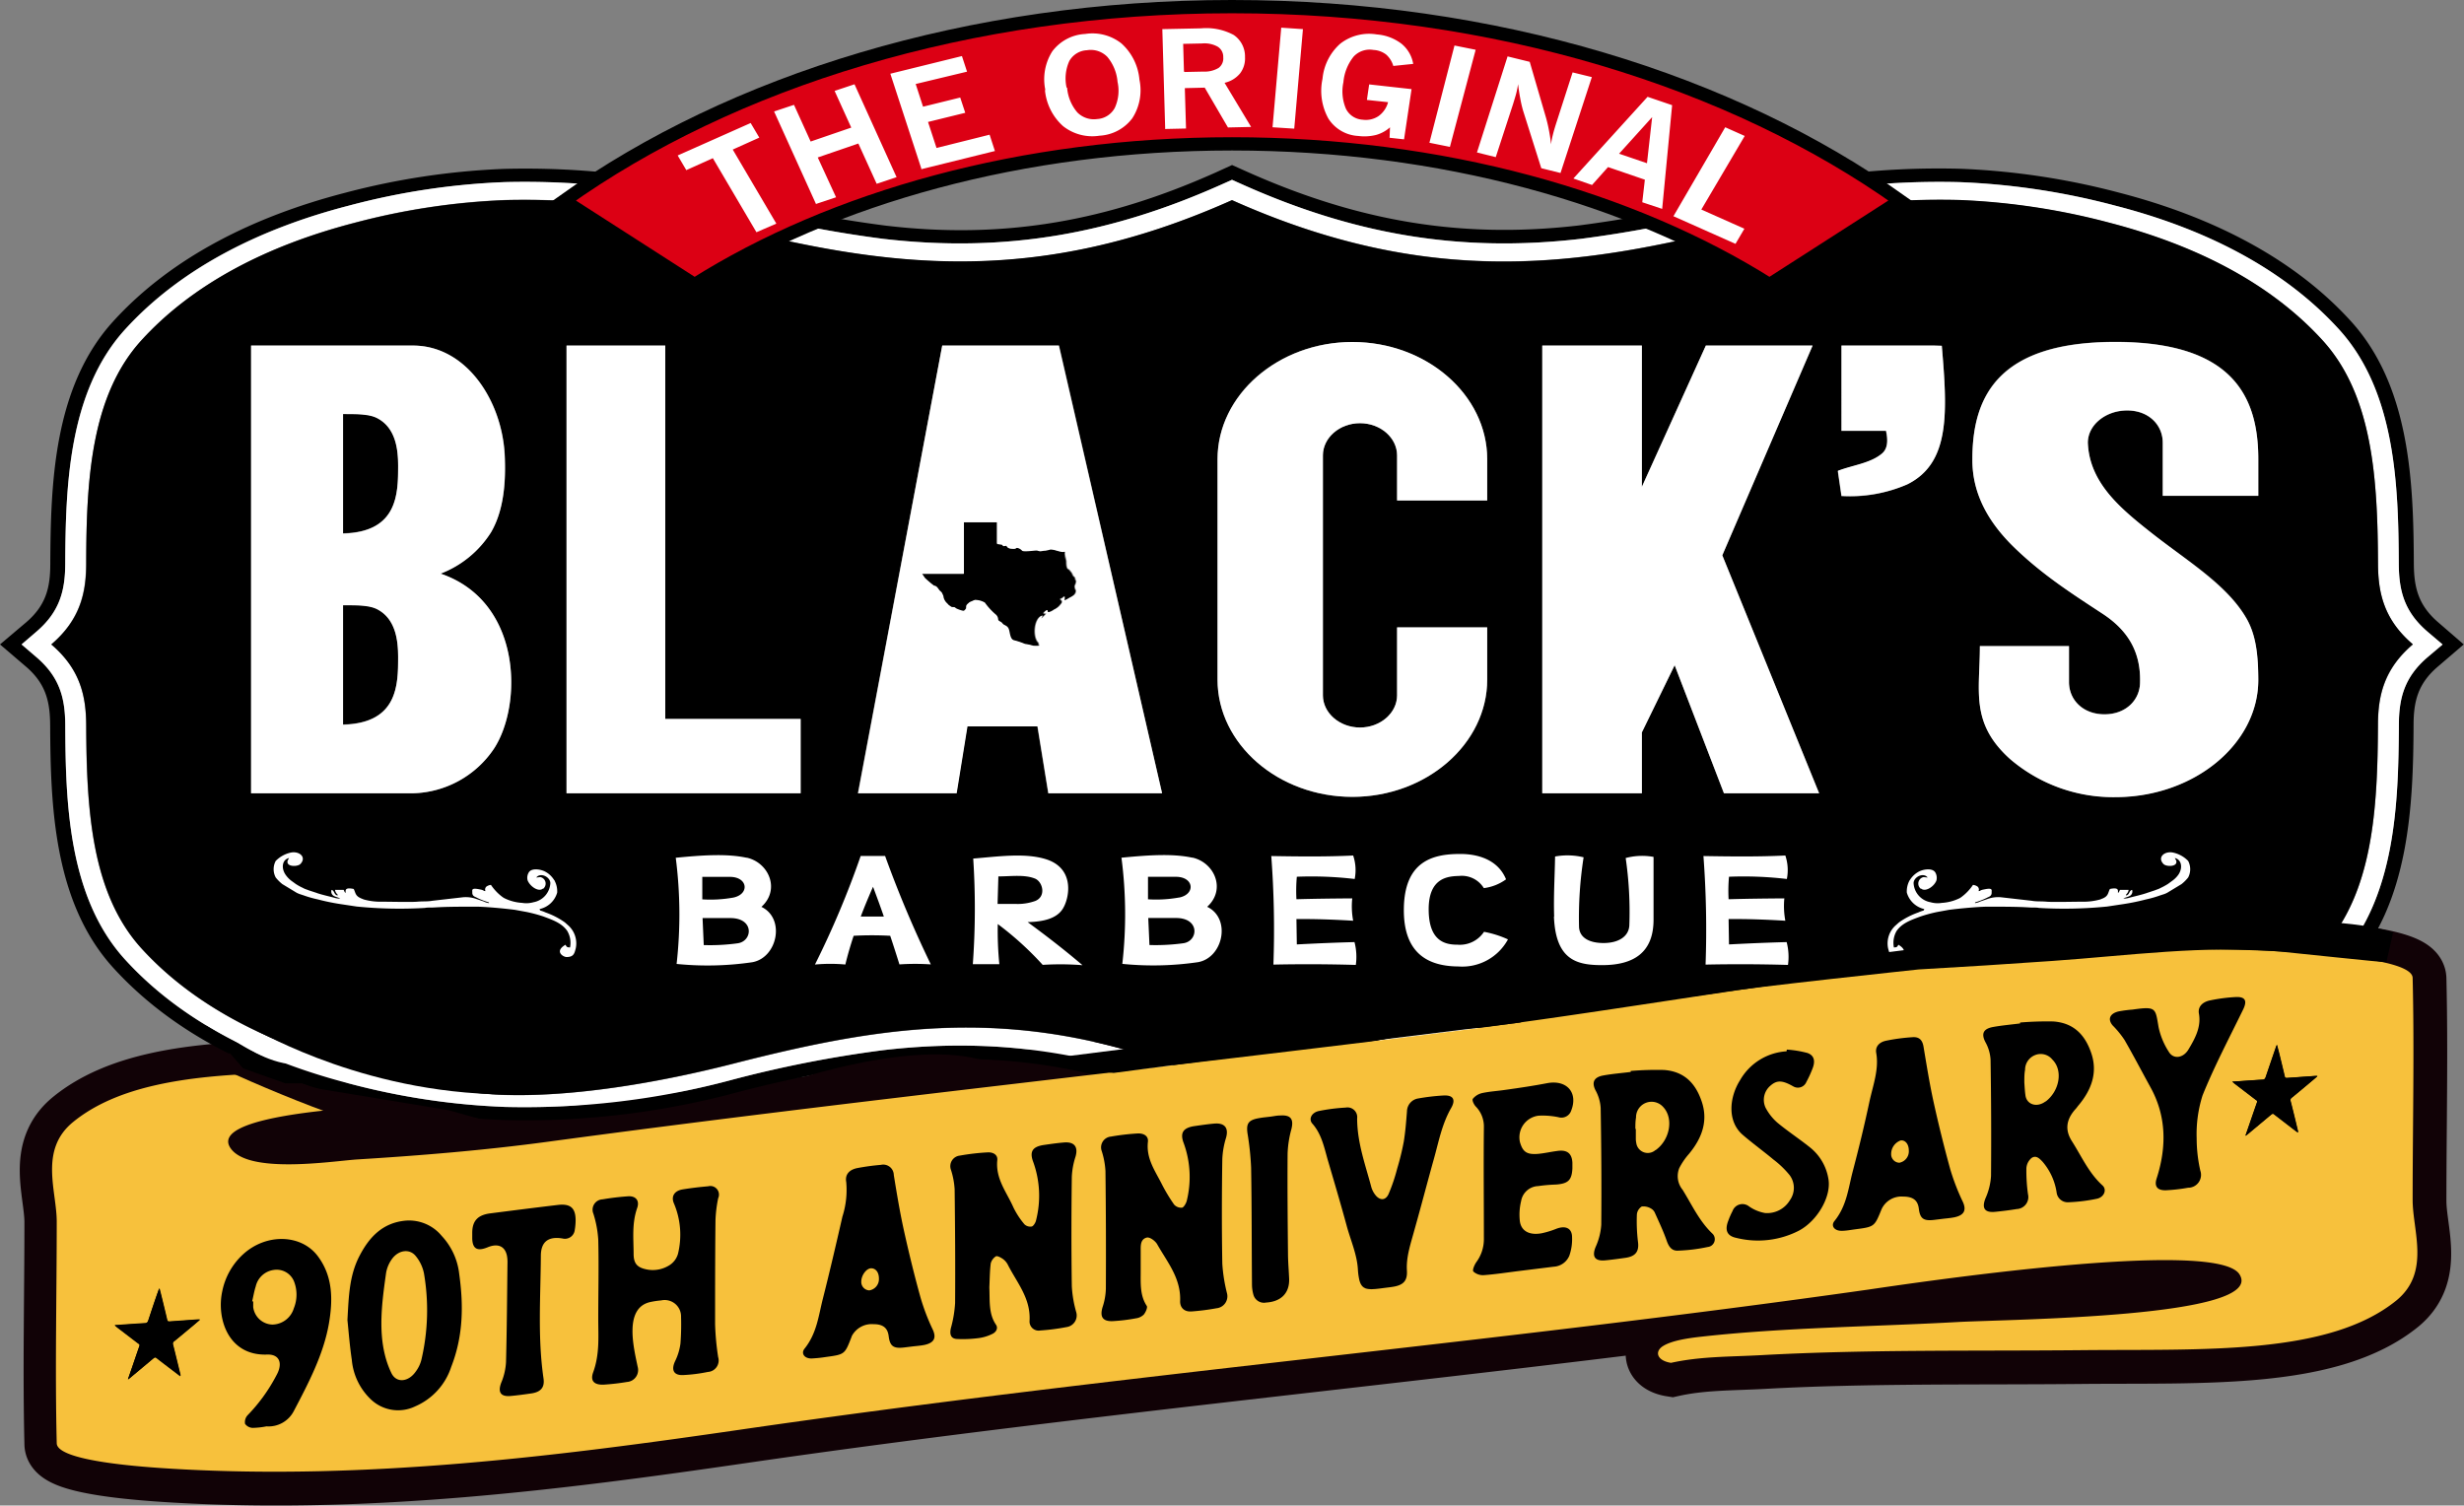 <svg xmlns="http://www.w3.org/2000/svg" viewBox="0 0 371.34 226.89"><rect x="0" y="0" width="371.34" height="226.89" fill="#808080" stroke="none"/><g id="Layer_2" data-name="Layer 2"><g id="Layer_1-2" data-name="Layer 1"><path d="M363.69,181c0-11.16.27-22.32,0-33.48-.06-2.73-13.1-3.59-17.76-3.86-44.55-2.6-84.44,6.58-125.94,11.8-45.75,5.77-91.61,10.58-137.28,16.76-9.53,1.28-19.26,2.08-28.86,2.67-3.81.23-16.4,2.3-19-1.79-2-3,5.36-4.71,14.55-5.68a55.78,55.78,0,0,1-8.13-4.16,4.11,4.11,0,0,1-1.42-1.39c-11.56.4-22,1.85-28.71,7.33-5.15,4.21-2.46,10.39-2.46,15,0,11.13-.27,22.27,0,33.4.06,2.73,13.1,3.59,17.76,3.86,29.11,1.7,57.81-1.91,85.18-5.9,56-8.15,113.91-13.13,170-21.11,6.86-1,52.42-7.83,56-2.33,4.24,6.56-34.73,6.79-42.49,7.22-12.62.69-26.1.81-38.45,2.18-2.22.25-4.56.6-5.89,1.42s-1,2.21,1.17,2.55c4.5-1,8.95-.91,13.77-1.17,15.75-.87,32.15-.59,48-.75,18.35-.17,37.35.85,47.61-7.54C366.38,191.81,363.69,185.62,363.69,181Z" fill="#231f20" stroke="#110206" stroke-miterlimit="10" stroke-width="10"/><path d="M367.43,93.77c-3-2.59-3.63-5.27-3.65-8.85-.06-12-.5-26.63-9.48-36.51-8.84-9.73-21.33-15.84-34.84-19.35a110.37,110.37,0,0,0-24.12-3.63,123.29,123.29,0,0,0-34.43,4,173.06,173.06,0,0,1-23,4.55c-18.11,2.1-33.6-.83-49.75-8l-2.48-1.11L183.2,26c-16.15,7.22-31.65,10.15-49.75,8a173.21,173.21,0,0,1-23-4.55,123.26,123.26,0,0,0-34.42-4,110.37,110.37,0,0,0-24.12,3.63c-13.52,3.51-26,9.62-34.85,19.35-9,9.88-9.42,24.46-9.48,36.51,0,3.58-.62,6.26-3.64,8.85L0,97.12l3.92,3.35c3,2.58,3.62,5.27,3.64,8.84.06,12,.5,26.63,9.48,36.51s21.33,15.84,34.85,19.35A110.37,110.37,0,0,0,76,168.8a123.26,123.26,0,0,0,34.42-4,173.21,173.21,0,0,1,23-4.55c18.1-2.1,33.6.83,49.75,8.06l2.47,1.1,2.48-1.1c16.15-7.23,31.64-10.16,49.75-8.06a173.06,173.06,0,0,1,23,4.55,123.29,123.29,0,0,0,34.43,4,110.37,110.37,0,0,0,24.12-3.63c13.51-3.51,26-9.62,34.84-19.35s9.42-24.46,9.48-36.51c0-3.57.63-6.26,3.65-8.84l3.91-3.35Zm-1.6,5.28c-3.49,3-4.3,6.16-4.32,10.25-.06,11.5-.42,25.86-9,35.29s-20.65,15.29-33.71,18.68a107.25,107.25,0,0,1-23.56,3.55,120.41,120.41,0,0,1-33.7-3.95,178.19,178.19,0,0,0-23.35-4.61c-18.56-2.15-34.5.82-51.1,8.26l-1.43.64-1.43-.64c-16.6-7.44-32.54-10.41-51.1-8.26a178.19,178.19,0,0,0-23.35,4.61,120.36,120.36,0,0,1-33.7,3.95,107.07,107.07,0,0,1-23.55-3.55c-13.07-3.39-25.16-9.27-33.71-18.68s-8.94-23.79-9-35.29c0-4.09-.84-7.26-4.33-10.25L3.25,97.12l2.26-1.94C9,92.19,9.82,89,9.84,84.93c.05-11.5.41-25.86,9-35.29S39.47,34.35,52.54,31a107.07,107.07,0,0,1,23.55-3.55,120.36,120.36,0,0,1,33.7,3.95A178.19,178.19,0,0,0,133.14,36c18.56,2.15,34.5-.82,51.1-8.26l1.43-.64,1.43.64c16.6,7.44,32.54,10.41,51.1,8.26a178.19,178.19,0,0,0,23.35-4.61,120.41,120.41,0,0,1,33.7-3.95A107.25,107.25,0,0,1,318.81,31c13.06,3.39,25.16,9.27,33.71,18.68s8.93,23.79,9,35.29c0,4.09.83,7.26,4.32,10.25l2.27,1.94Z"/><path d="M365.83,95.18c-3.49-3-4.3-6.16-4.32-10.25-.06-11.5-.42-25.86-9-35.29S331.87,34.35,318.81,31a107.25,107.25,0,0,0-23.56-3.55,120.41,120.41,0,0,0-33.7,3.95A178.19,178.19,0,0,1,238.2,36c-18.56,2.15-34.5-.82-51.1-8.26l-1.43-.64-1.43.64c-16.6,7.44-32.54,10.41-51.1,8.26a178.19,178.19,0,0,1-23.35-4.61,120.36,120.36,0,0,0-33.7-3.95A107.07,107.07,0,0,0,52.54,31c-13.07,3.39-25.16,9.27-33.71,18.68s-8.94,23.79-9,35.29C9.82,89,9,92.19,5.51,95.18L3.25,97.12l2.26,1.93c3.49,3,4.31,6.16,4.33,10.25.05,11.5.41,25.86,9,35.29s20.64,15.29,33.71,18.68a107.07,107.07,0,0,0,23.55,3.55,120.36,120.36,0,0,0,33.7-3.95,178.19,178.19,0,0,1,23.35-4.61c18.56-2.15,34.5.82,51.1,8.26l1.43.64,1.43-.64c16.6-7.44,32.54-10.41,51.1-8.26a178.19,178.19,0,0,1,23.35,4.61,120.41,120.41,0,0,0,33.7,3.95,107.25,107.25,0,0,0,23.56-3.55c13.06-3.39,25.16-9.27,33.71-18.68s8.93-23.79,9-35.29c0-4.09.83-7.26,4.32-10.25l2.27-1.93Zm-7.45,14.11c-.06,12.61-.75,25.29-8.32,33.62-7.77,8.55-18.95,14.33-32.15,17.76a104.69,104.69,0,0,1-22.78,3.44,117,117,0,0,1-32.69-3.85c-24.41-6.23-47-9.49-76.77,3.84-29.76-13.33-50.78-10-75.19-3.77-11.2,2.86-24,5-34.47,4.7-8-.27-15.49-2.52-22.58-4.36-13.19-3.43-24.37-9.21-32.15-17.76-7.56-8.33-8.25-21-8.31-33.62,0-4.39-.89-8.44-5.26-12.17,4.37-3.74,5.23-7.79,5.26-12.18.06-12.61.75-25.29,8.31-33.62,7.78-8.55,19-14.33,32.15-17.76a104.18,104.18,0,0,1,22.78-3.43A117.09,117.09,0,0,1,108.91,34c24.4,6.23,47,9.49,76.76-3.84C215.43,43.46,238,40.2,262.44,34a117,117,0,0,1,32.69-3.84,104.09,104.09,0,0,1,22.78,3.43c13.2,3.43,24.38,9.21,32.15,17.76,7.57,8.33,8.26,21,8.32,33.62,0,4.39.89,8.44,5.26,12.18C359.27,100.85,358.4,104.9,358.38,109.29Z" fill="#fff"/><path d="M56.77,62.94c-1.18-.6-3-.59-5.07-.58v18C60,80.2,60,74.33,60,70.16,60,67.67,59.62,64.4,56.77,62.94Z"/><path d="M157.46,82.88c-.3,0-.5.08-.76.08s-.39-.11-.56-.11c-.39,0-2.06.28-2.19,0a1.34,1.34,0,0,0-.73-.4c-.13,0-.23.11-.32.14a2.64,2.64,0,0,1-.5,0c-.33,0-.69-.17-.75-.4,0-.06-.36.11-.49,0s-.23-.22-.23-.22c-.23,0-.5-.09-.73-.09V78.71h-5V86.5h-6.3l.43.63a16,16,0,0,0,1.38,1.17c.42,0,.62.48.85.74a2.74,2.74,0,0,1,.3.28,5.07,5.07,0,0,1,.26.57V90a1.74,1.74,0,0,0,.46.88,3.75,3.75,0,0,1,.33.35s.32.31.52.31.43,0,.49.11,1.12.6,1.32.43.32-.28.32-.48c0-.49.2-.49.5-.8l.78-.34a3,3,0,0,1,1.51.4A10,10,0,0,0,150,92.69a1.06,1.06,0,0,1,.3.66c0,.31.52.42.65.62s.63.26.89.72.19,1.62.82,1.82a10.94,10.94,0,0,1,1.7.57,6.35,6.35,0,0,1,1,.2c.07,0,.17.06.23.06a4.42,4.42,0,0,0,.92,0c.07,0,.1,0,0-.11l-.06-.14c0-.12,0,.17,0-.18-.92-.79-.73-3.59.42-4.08.33-.14-.06.38-.06.38s1-.86.65-.72c0,0-.29,0-.29-.06s.59-.68.59-.31.88-.11,1-.23a2.44,2.44,0,0,0,.88-.65c.17-.23.56-.46.2-.77s.2-.29.29-.43c.33-.43.17.4.17.4,0,.2.79-.32.88-.37.46-.26.89-.46.89-1.06-.1-.2-.26-.6-.13-.83a1.61,1.61,0,0,0,.16-.54c0-.14-.13-.26-.13-.37,0-.31-.29-.37-.36-.57a2.75,2.75,0,0,0-.16-.34c-.07-.12-.33-.4-.43-.54-.36,0-.39-.86-.39-1.15s-.2-.71-.2-1.08.13-.49-.33-.49c-.62,0-1.25-.37-1.94-.37A7.21,7.21,0,0,1,157.46,82.88Z"/><path d="M358.38,84.94c-.06-12.61-.75-25.29-8.32-33.62-7.77-8.55-18.95-14.33-32.15-17.76a104.09,104.09,0,0,0-22.78-3.43A117,117,0,0,0,262.44,34c-24.41,6.23-47,9.49-76.77-3.84C155.91,43.46,133.31,40.2,108.91,34a117.09,117.09,0,0,0-32.7-3.84,104.18,104.18,0,0,0-22.78,3.43C40.24,37,29.06,42.77,21.28,51.32,13.72,59.65,13,72.33,13,84.94c0,4.39-.89,8.44-5.26,12.18,4.37,3.73,5.23,7.78,5.26,12.17.06,12.61.75,25.29,8.31,33.62,7.78,8.55,19,14.33,32.15,17.76C60.52,162.51,68,164.76,76,165c10.44.34,23.27-1.84,34.47-4.7,24.41-6.23,45.43-9.56,75.19,3.77,29.76-13.33,52.36-10.07,76.77-3.84a117,117,0,0,0,32.69,3.85,104.69,104.69,0,0,0,22.78-3.44c13.2-3.43,24.38-9.21,32.15-17.76,7.57-8.33,8.26-21,8.32-33.62,0-4.39.89-8.44,5.26-12.17C359.27,93.38,358.4,89.33,358.38,84.94ZM74.43,112.85a15.16,15.16,0,0,1-12.17,6.7H37.84V52.08H62.26c8.05,0,13.47,8.34,13.83,16.65C76.25,72.39,76,76.8,74,80.22a15.57,15.57,0,0,1-7.62,6.23C78.71,90.64,78.78,106.24,74.43,112.85Zm46.23,6.7H85.38V52.08h14.88v56.27h20.4Zm37.3,0-1.64-10.08H145.76l-1.63,10.08H129.27L142,52.08h17.62l15.52,67.47Zm66.17-44.12H210.55V68.64c0-2.67-2.52-4.86-5.59-4.86s-5.59,2.19-5.59,4.86v36.14c0,2.67,2.51,4.86,5.59,4.86s5.59-2.19,5.59-4.86V94.55h13.58v7.87c0,9.72-9.14,17.67-20.32,17.67s-20.32-8-20.32-17.67V69.2c0-9.71,9.15-17.66,20.32-17.66s20.32,8,20.32,17.66Zm35.68,44.12-7.43-19.3-4.95,10.13v9.17h-15V52.08h15V73.37l9.65-21.29h16.09L259.56,83.69l14.6,35.86ZM287.43,73a21.68,21.68,0,0,1-9.93,1.78c-.18-1.26-.37-2.52-.55-3.78,2.21-.86,4.88-1.13,6.63-2.59,1-.8.91-2.19.63-3.45H277.5V52.08h15.14C293.51,62.22,293.9,69.76,287.43,73Zm52.91,1.74h-14.4v-8c0-2.67-2.1-4.86-5.36-4.86s-5.93,2.19-5.93,4.86c.24,6.1,5,10,9.67,13.66C329.67,84.54,335.5,88,338.45,93c1.59,2.64,1.84,5.85,1.89,9.44,0,9.72-9.7,17.67-21.55,17.67a23.88,23.88,0,0,1-15.88-5.76c-6-5.39-4.53-10.19-4.53-17h13.43v5.42c0,2.67,2.09,4.86,5.35,4.86s5.36-2.19,5.36-4.86c.12-4.69-2-7.89-5.65-10.3-4.79-3.14-9-5.85-13.22-9.9-3.67-3.54-6.45-7.89-6.4-13.4,0-9.71,4.13-17.66,21.54-17.66s21.55,8,21.55,17.66Z"/><path d="M56.77,91.74c-1.18-.6-3-.58-5.07-.57v18C60,109,60,103.14,60,99,60,96.47,59.62,93.2,56.77,91.74Z"/><polygon points="100.26 52.08 85.38 52.08 85.38 119.55 88.89 119.55 100.26 119.55 120.66 119.55 120.66 108.35 100.26 108.35 100.26 52.08" fill="#fff"/><path d="M66.41,86.45A15.57,15.57,0,0,0,74,80.22c2-3.42,2.22-7.83,2.06-11.49-.36-8.31-5.78-16.65-13.83-16.65H37.84v67.47H62.26a15.16,15.16,0,0,0,12.17-6.7C78.78,106.24,78.71,90.64,66.41,86.45ZM51.7,109.22v-18c2.1,0,3.89,0,5.07.57C59.62,93.2,60,96.47,60,99,60,103.14,60,109,51.7,109.22Zm0-28.81v-18c2.1,0,3.89,0,5.07.58C59.62,64.4,60,67.67,60,70.16,60,74.33,60,80.2,51.7,80.41Z" fill="#fff"/><path d="M203.81,51.54c-11.17,0-20.32,8-20.32,17.66v33.22c0,9.72,9.15,17.67,20.32,17.67s20.32-8,20.32-17.67V94.55H210.55v10.23c0,2.67-2.52,4.86-5.59,4.86s-5.59-2.19-5.59-4.86V68.64c0-2.67,2.51-4.86,5.59-4.86s5.59,2.19,5.59,4.86v6.79h13.58V69.2C224.13,59.49,215,51.54,203.81,51.54Z" fill="#fff"/><path d="M318.79,51.54c-17.41,0-21.54,8-21.54,17.66-.05,5.51,2.73,9.86,6.4,13.4,4.21,4.05,8.43,6.76,13.22,9.9,3.69,2.41,5.77,5.61,5.65,10.3,0,2.67-2.1,4.86-5.36,4.86s-5.35-2.19-5.35-4.86V97.38H298.38c0,6.76-1.49,11.56,4.53,17a23.88,23.88,0,0,0,15.88,5.76c11.85,0,21.55-8,21.55-17.67,0-3.59-.3-6.8-1.89-9.44-2.95-4.94-8.78-8.44-14.13-12.66-4.7-3.71-9.43-7.56-9.67-13.66,0-2.67,2.67-4.86,5.93-4.86s5.36,2.19,5.36,4.86v8h14.4V69.2C340.34,59.49,336.21,51.54,318.79,51.54Z" fill="#fff"/><path d="M291.53,52.08h-14V64.91h6.71c.28,1.26.34,2.65-.63,3.45-1.75,1.46-4.42,1.73-6.63,2.59.18,1.26.37,2.52.55,3.78A21.68,21.68,0,0,0,287.43,73c6.47-3.19,6.08-10.73,5.21-20.87Z" fill="#fff"/><path d="M142,52.08l-12.68,67.47h14.86l1.63-10.08h10.56L158,119.55h17.13L159.57,52.08Zm18.56,31.48c0,.37.2.71.2,1.08s0,1.15.39,1.15c.1.14.36.42.43.54a2.75,2.75,0,0,1,.16.34c.07.2.36.26.36.57,0,.11.13.23.13.37a1.61,1.61,0,0,1-.16.54c-.13.23,0,.63.13.83,0,.6-.43.8-.89,1.06-.09,0-.88.57-.88.37,0,0,.16-.83-.17-.4-.09.14-.55.2-.29.43s0,.54-.2.77a2.44,2.44,0,0,1-.88.65c-.14.12-1,.66-1,.23s-.59.26-.59.31.26.06.29.06c.36-.14-.65.83-.65.72s.39-.52.06-.38c-1.15.49-1.34,3.29-.42,4.08,0,.35,0,.06,0,.18l.06.14c.07.14,0,.06,0,.11a4.42,4.42,0,0,1-.92,0c-.06,0-.16-.06-.23-.06a6.35,6.35,0,0,0-1-.2,10.94,10.94,0,0,0-1.7-.57c-.63-.2-.56-1.37-.82-1.82s-.66-.4-.89-.72-.65-.31-.65-.62a1.06,1.06,0,0,0-.3-.66,10,10,0,0,1-1.71-1.85,3,3,0,0,0-1.51-.4l-.78.34c-.3.31-.5.31-.5.8,0,.2-.19.37-.32.48s-1.25-.31-1.32-.43-.36-.11-.49-.11-.52-.34-.52-.31a3.75,3.75,0,0,0-.33-.35,1.74,1.74,0,0,1-.46-.88v-.09a5.07,5.07,0,0,0-.26-.57,2.74,2.74,0,0,0-.3-.28c-.23-.26-.43-.74-.85-.74a16,16,0,0,1-1.38-1.17l-.43-.63h6.3V78.71h5V82c.23,0,.5.09.73.09,0,0,.16.2.23.22s.49-.11.49,0c.06.23.42.4.75.4a2.64,2.64,0,0,0,.5,0c.09,0,.19-.14.32-.14a1.34,1.34,0,0,1,.73.4c.13.25,1.8,0,2.19,0,.17,0,.37.11.56.11s.46-.08.76-.08a7.21,7.21,0,0,0,.78-.18c.69,0,1.32.37,1.94.37C160.64,83.07,160.51,83.22,160.51,83.56Z" fill="#fff"/><polygon points="273.17 52.08 257.08 52.08 247.44 73.37 247.44 52.08 232.43 52.08 232.43 119.55 247.44 119.55 247.44 110.38 252.38 100.25 259.81 119.55 274.15 119.55 259.56 83.69 273.17 52.08" fill="#fff"/><path d="M289.51,133.91c.7.59,2.05-.38,2.33-1.25a1.64,1.64,0,0,0-.14-1.11c-.41-.83-1.94-.53-2.56-.17a3.54,3.54,0,0,0-1.22,1.11l-.06.09a.92.92,0,0,0-.13.21,3.4,3.4,0,0,0-.36,1.73A3.55,3.55,0,0,0,290,137c-.08.27-.1.21-.4.31a5.11,5.11,0,0,0-.52.21,11.54,11.54,0,0,0-2.9,1.5l0,0-.56.5a3.65,3.65,0,0,0-1.07,3.41c.21.76.31,1.3,1.4,1.3.48,0,1.88-.84.15-1.85-.18.29-.17.4-.68.4a3.58,3.58,0,0,1,.41-2.48c.83-1.2,2.23-1.67,3.63-2.19a21.73,21.73,0,0,1,2.55-.68l1.7-.31c1.52-.2,4.46-.48,5.89-.48,1.77,0,3.65,0,5.39.07l1.13.06c.52,0,.91,0,1.17.06a65.27,65.27,0,0,0,10.27-.21l2.46-.37a33.11,33.11,0,0,0,3.43-.71,16.14,16.14,0,0,0,2.16-.62l.56-.18a3.62,3.62,0,0,0,.45-.2l2.15-1.3a6.18,6.18,0,0,0,1-1,2.67,2.67,0,0,0,0-2.49,4.48,4.48,0,0,0-2.27-1.26c-1.28-.27-2.43.7-1.45,1.72.39.41,1.95.45,1.95-.31,0-.28-.16-.37-.23-.59,1,.24,1.21,1.45.56,2.46a3.88,3.88,0,0,1-1,1l-.16.12-.41.3c-.19.13-.38.23-.59.35s-.42.21-.67.34-.48.18-.73.29l-1.15.38-.17.06c-.85.28-1.79.48-2.6.7a2.85,2.85,0,0,1-.86.11c.33-.19.69-.23,1-.41a.76.76,0,0,0,.33-.9c-.47.1-.35.74-.91.85,0-.29,0-.09.1-.24l.11-.16a.85.85,0,0,0,.17-.45h-1.29c-.13.2-.11.33-.31.46,0-.41.15-.87-1.21-.6-.29.53-.22,1-.94,1.36a1.45,1.45,0,0,1-.26.11l-.25.11a9.46,9.46,0,0,1-2.8.34c-1,0-4.43.08-5.29,0s-1.49,0-2.26-.14l-4.64-.53a4.79,4.79,0,0,0-1.92.23l-1.19.41a2.37,2.37,0,0,1-.78.24V136a12.22,12.22,0,0,0,1.48-.55l.68-.33a.62.62,0,0,0,.34-.63c0-.37.2-.74-1.18-.44a2,2,0,0,0-.41.11c-.29.12,0,.1-.38.13a.59.59,0,0,0-.14-.67,1.43,1.43,0,0,0-.7-.26,7.43,7.43,0,0,1-1.8,1.87l-.17.11-.14.07a7,7,0,0,1-2.59.66,3.87,3.87,0,0,1-1.7-.1,3.09,3.09,0,0,1-2.55-2.87c0-.93,1.48-1.68,2.12-.85l-.6-.07a1,1,0,0,0-.44,1.76Zm-207.68,0c-.7.59-2-.38-2.32-1.25a1.53,1.53,0,0,1,.14-1.11c.4-.83,1.93-.53,2.55-.17a3.45,3.45,0,0,1,1.22,1.11.47.47,0,0,1,.06.09c.1.15.06,0,.13.21a3.4,3.4,0,0,1,.36,1.73A3.53,3.53,0,0,1,81.32,137c.08.27.1.21.4.31a5.11,5.11,0,0,1,.52.21,11.54,11.54,0,0,1,2.9,1.5l0,0,.56.5a3.65,3.65,0,0,1,1.07,3.41c-.2.76-.31,1.3-1.39,1.3-.49,0-1.89-.84-.16-1.85.18.29.17.4.69.4a3.53,3.53,0,0,0-.42-2.48c-.83-1.2-2.23-1.67-3.62-2.19a22.43,22.43,0,0,0-2.56-.68l-1.69-.31c-1.53-.2-4.47-.48-5.9-.48-1.76,0-3.65,0-5.39.07l-1.13.06c-.51,0-.91,0-1.17.06a65.27,65.27,0,0,1-10.27-.21l-2.46-.37a32.93,32.93,0,0,1-3.42-.71,16.28,16.28,0,0,1-2.17-.62l-.55-.18a3.76,3.76,0,0,1-.46-.2l-2.15-1.3a6.12,6.12,0,0,1-1-1,2.65,2.65,0,0,1,0-2.49,4.52,4.52,0,0,1,2.27-1.26c1.29-.27,2.43.7,1.45,1.72-.39.41-1.95.45-1.95-.31,0-.28.16-.37.23-.59-1,.24-1.2,1.45-.55,2.46a4,4,0,0,0,.95,1l.17.12.41.3a6.36,6.36,0,0,0,.58.35c.24.14.43.21.67.34s.48.18.73.29l1.16.38.16.06c.85.28,1.8.48,2.61.7a2.78,2.78,0,0,0,.85.11c-.32-.19-.69-.23-1-.41a.75.75,0,0,1-.32-.9c.46.1.34.74.91.85,0-.29,0-.09-.11-.24l-.11-.16a.84.84,0,0,1-.16-.45h1.29c.12.2.1.33.3.46,0-.41-.15-.87,1.21-.6.29.53.22,1,1,1.36a1.36,1.36,0,0,0,.25.11l.26.11a9.35,9.35,0,0,0,2.79.34c1,0,4.43.08,5.29,0s1.49,0,2.27-.14l4.63-.53a4.77,4.77,0,0,1,1.92.23l1.2.41a2.3,2.3,0,0,0,.78.24V136a11.76,11.76,0,0,1-1.49-.55l-.68-.33a.62.62,0,0,1-.34-.63c0-.37-.2-.74,1.19-.44a1.76,1.76,0,0,1,.4.11c.29.12,0,.1.39.13a.59.59,0,0,1,.14-.67,1.39,1.39,0,0,1,.69-.26,7.43,7.43,0,0,0,1.8,1.87l.18.11.14.07a7,7,0,0,0,2.59.66,3.89,3.89,0,0,0,1.7-.1,3.09,3.09,0,0,0,2.54-2.87c0-.93-1.48-1.68-2.12-.85l.6-.07a1,1,0,0,1,.44,1.76Z" fill="#fff" fill-rule="evenodd"/><path d="M112.52,129.27c-3.07-.67-7-.36-10.68,0a66.75,66.75,0,0,1,.13,16,46.37,46.37,0,0,0,11.42-.26c3.78-.69,5-6.59,1.36-8.34,2.89-2.62,1.1-6.69-2.23-7.42Zm-2,6a19.53,19.53,0,0,1-4.68.27l0-3.39H110c2.72,0,3,2.6.52,3.12Zm.66,6.89a30.81,30.81,0,0,1-5.12.27l-.18-4.07h4.2c3.61,0,3.37,3.47,1.1,3.8Zm68.51-12.9c-3.07-.67-6.95-.36-10.68,0a65.73,65.73,0,0,1,.13,16,46.45,46.45,0,0,0,11.43-.26c3.78-.69,5-6.59,1.36-8.34,2.89-2.62,1.09-6.69-2.24-7.42Zm-2,6a19.53,19.53,0,0,1-4.68.27l0-3.39h4.2c2.73,0,3,2.6.53,3.12Zm.66,6.89a30.81,30.81,0,0,1-5.12.27l-.18-4.07h4.2c3.6,0,3.36,3.47,1.1,3.8Zm-50.92,3.21a25.35,25.35,0,0,0-4.61,0A136.83,136.83,0,0,0,129.71,129l3.68,0a169.56,169.56,0,0,0,6.89,16.34,35.61,35.61,0,0,0-4.73,0c-.45-1.44-.91-2.88-1.39-4.31a50.64,50.64,0,0,0-5.51,0c-.52,1.56-.93,3-1.25,4.33Zm5.77-7.23c-.52-1.51-1.07-3-1.63-4.49-.7,1.59-1.32,3.08-1.85,4.49Zm17.41,7.18-4,0a115.83,115.83,0,0,0,.06-15.92c3.72-.3,7.89-.91,11.06.13,4.28,1.41,3.46,5.82,2.43,7.45-.93,1.46-2.89,1.94-5.29,2,2.91,2.13,5.69,4.29,8.27,6.49a42.83,42.83,0,0,0-6-.05,47.49,47.49,0,0,0-6.77-6.15,50.75,50.75,0,0,0,.24,6.07Zm2.52-9.08h-2.79l.12-4.15c1.86,0,3.92-.31,5.5.32,1.18.46,1.76,2.69.06,3.38a7.83,7.83,0,0,1-2.89.45Zm38.78,9.14a148.3,148.3,0,0,0-.32-16.36c4.14.07,8.28.12,12.34-.08a6.86,6.86,0,0,1,.23,3.54,55.36,55.36,0,0,0-8.72-.34,23.79,23.79,0,0,0-.06,3.39c2.8-.08,5.6-.11,8.41-.13a11.72,11.72,0,0,0,.14,3.37c-2.82-.17-5.66-.28-8.55-.25l.06,3.82c2.93-.15,5.84-.28,8.69-.35a8.77,8.77,0,0,1,.2,3.44q-6.21-.18-12.42-.05Zm65.13,0a148.3,148.3,0,0,0-.32-16.36c4.14.07,8.28.12,12.34-.08a6.86,6.86,0,0,1,.23,3.54,55.36,55.36,0,0,0-8.72-.34,23.79,23.79,0,0,0-.06,3.39c2.8-.08,5.6-.11,8.4-.13a12.07,12.07,0,0,0,.15,3.37c-2.82-.17-5.66-.28-8.55-.25l.06,3.82c2.92-.15,5.84-.28,8.69-.35a8.77,8.77,0,0,1,.2,3.44q-6.21-.18-12.42-.05Zm-33.39-11.53a7.2,7.2,0,0,0,3.32-1.32c-1.18-2.9-4.15-3.85-7-3.82-4.21,0-8.29,1.22-8.4,8.19s3.84,8.73,8.21,8.76a7.84,7.84,0,0,0,7.48-4.08,15.31,15.31,0,0,0-3.61-1.14,4.37,4.37,0,0,1-4,1.94c-1.77,0-4.33-.44-4.34-5.31s3-5,4.6-5.05a3.89,3.89,0,0,1,3.71,1.83Zm10.57,4.29c-.1-3.16.09-6,.14-9.05a10.35,10.35,0,0,1,4.3.12,59,59,0,0,0-.69,10.5c.08,1.66,1.6,2.43,3.74,2.42s3.74-.93,3.84-2.64a56.18,56.18,0,0,0-.55-10.17,9.6,9.6,0,0,1,4.2-.17c0,3.08,0,5.93,0,9.31.06,5.12-3,7-7.75,7-3.77,0-7-.72-7.26-7.31Z" fill="#fff" fill-rule="evenodd"/><path d="M185.67,1c39.65,0,75.42,11.24,100.71,29.26L266.68,42.9c-20.79-13.12-49.41-21.22-81-21.22s-60.21,8.1-81,21.22L85,30.26C110.26,12.24,146,1,185.67,1Z" fill="#dc0014" stroke="#000" stroke-miterlimit="10" stroke-width="2" fill-rule="evenodd"/><path d="M114,35l-6.57-11.16-4,1.8-1.3-2.21,11-4.89,1.3,2.2-4,1.8,6.57,11.16L114,35Zm9-4.2-6.34-14,3-1,2.51,5.53,6.12-2.1-2.51-5.53,3-1,6.34,14-3,1-2.76-6.07-6.12,2.1L126,29.73l-3,1Zm15.9-5.24-4.72-14.45,10.79-2.66.77,2.35L138,12.66l1.11,3.42,5.6-1.38.76,2.3-5.61,1.38,1.28,3.92,8-2,.8,2.46-11.13,2.75Zm21.92-12.35a6.55,6.55,0,0,0,1.54,3.73,3.51,3.51,0,0,0,3,1A3.22,3.22,0,0,0,168,16.27a6.19,6.19,0,0,0,.42-3.94,6.72,6.72,0,0,0-1.54-3.76,3.48,3.48,0,0,0-3.06-1,3.22,3.22,0,0,0-2.67,1.63,6.4,6.4,0,0,0-.41,4Zm-3.28.36a7.84,7.84,0,0,1,1.06-5.85,6.6,6.6,0,0,1,4.94-2.6A7.05,7.05,0,0,1,169,6.54,8.29,8.29,0,0,1,171.72,12a7.77,7.77,0,0,1-1.08,5.83,6.61,6.61,0,0,1-4.92,2.62A7.1,7.1,0,0,1,160.2,19a8.33,8.33,0,0,1-2.72-5.42Zm21-2.72,2.83-.06a4.08,4.08,0,0,0,2.29-.56,1.78,1.78,0,0,0,.69-1.6A1.78,1.78,0,0,0,183.45,7a4.13,4.13,0,0,0-2.31-.45l-2.83.06.12,4.17Zm-2.94,8.54-.43-15,5.85-.12a8.73,8.73,0,0,1,4.91,1,3.91,3.91,0,0,1,1.7,3.35,3.69,3.69,0,0,1-.76,2.46,4.23,4.23,0,0,1-2.32,1.4l4,6.65-3.49.08-3.5-6-3,.07.18,6.09-3.19.07Zm16.18-.22,1.31-15,3.27.22-1.31,15-3.27-.21Zm17.64,1.6.06-1.58a5.27,5.27,0,0,1-2.11,1.15,7.28,7.28,0,0,1-2.68.15,5.68,5.68,0,0,1-4.49-2.61,8.63,8.63,0,0,1-.89-6,8.06,8.06,0,0,1,2.68-5.3,7.06,7.06,0,0,1,5.5-1.39,7,7,0,0,1,3.71,1.39,5,5,0,0,1,1.78,3.05l-3,.31a3.67,3.67,0,0,0-1.07-1.71A3.38,3.38,0,0,0,207,7.53a3.31,3.31,0,0,0-3,1,7.16,7.16,0,0,0-1.54,3.86,6.69,6.69,0,0,0,.38,4,3,3,0,0,0,2.52,1.65,3.44,3.44,0,0,0,2.4-.55,3.76,3.76,0,0,0,1.43-2.09L206,15.06l.34-2.34,6.39.71L211.6,21l-2.29-.25Zm6,.75L219.2,6.86l3.19.64-3.88,14.64-3.2-.65Zm7.17,1.45L227.2,8.5l3.34.82L233,17.76c.18.65.33,1.3.46,2s.22,1.3.29,2a10.06,10.06,0,0,1,.27-1.42c.12-.5.27-1,.45-1.58L237,10.91l2.9.71-4.72,14.45-2.9-.72-2.76-8.73a17.68,17.68,0,0,1-.4-1.74c-.13-.66-.24-1.4-.34-2.2a13.07,13.07,0,0,1-.26,1.34c-.12.48-.29,1-.49,1.66l-2.61,8-2.9-.72Zm21.53.23,4.09,1.4.78-6.95L244,23.17Zm-7,3.7,11.18-12.31L252,15.85l-1.5,15.63-3-1,.39-3.4-5.55-1.9-2.41,2.7-2.87-1Zm15.08,5.68L260,19.18l2.94,1.31-6.54,11.09,6.49,2.89-1.34,2.28-9.43-4.2Z" fill="#fff"/><path d="M363.6,180.84c0-11.15.27-22.32,0-33.47-.06-2.73-13.1-3.6-17.76-3.87-44.55-2.6-84.44,6.58-125.94,11.81-45.75,5.76-91.61,10.58-137.28,16.75-9.53,1.29-19.27,2.09-28.87,2.68C50,175,37.37,177,34.72,173c-2-3,5.36-4.72,14.55-5.68a54.88,54.88,0,0,1-8.13-4.17,4,4,0,0,1-1.42-1.39c-11.56.4-22,1.86-28.71,7.34-5.15,4.21-2.46,10.38-2.46,15,0,11.14-.27,22.28,0,33.41.06,2.73,13.1,3.59,17.76,3.86,29.11,1.69,57.81-1.92,85.18-5.9,56-8.16,113.91-13.14,170-21.11,6.86-1,52.42-7.84,56-2.33,4.24,6.56-34.73,6.78-42.49,7.21-12.63.7-26.1.82-38.45,2.19-2.22.24-4.56.6-5.89,1.41s-1,2.21,1.17,2.55c4.5-1,9-.9,13.77-1.17,15.75-.86,32.15-.59,48-.74,18.35-.18,37.35.85,47.61-7.54C366.29,191.71,363.6,185.51,363.6,180.84Z" fill="#f7c13c"/><path d="M205,193.45a3,3,0,0,1-.22-.68A3,3,0,0,0,205,193.45Z"/><path d="M208.44,194.12c-1.93.26-2.91.36-3.41-.67.5,1,1.48.93,3.41.67.44-.06.88-.1,1.32-.17C209.32,194,208.88,194.06,208.44,194.12Z"/><path d="M161.53,193.84c-.08-5.49-.07-11,0-16.5a11.45,11.45,0,0,1,.55-3c.44-1.47-.14-2.3-1.74-2.16-1,.08-1.95.22-2.93.36-1.82.25-2.29,1-1.69,2.59a15,15,0,0,1,.41,8.82c-.07.32-.39.83-.63.89a1.28,1.28,0,0,1-1.1-.32,12.1,12.1,0,0,1-1.68-2.57c-1-2.28-2.71-4.28-2.42-7.12.08-.82-.65-1.2-1.44-1.16a33.84,33.84,0,0,0-4.23.49,1.6,1.6,0,0,0-1.31,2.15,12,12,0,0,1,.55,2.91c.07,5.71.11,11.43.07,17.16a18.1,18.1,0,0,1-.64,3.79c-.19.86-.05,1.55.87,1.62a18.33,18.33,0,0,0,3.38-.14,6.58,6.58,0,0,0,2-.62c.6-.28.9-.88.55-1.39-1.14-1.67-.91-3.67-1-5.61.06-1.21.06-2.41.21-3.62a1.81,1.81,0,0,1,.77-1.07c.19-.12.7.15,1,.35a2.47,2.47,0,0,1,.79.88c1.36,2.71,3.49,5.07,3.29,8.5a1.37,1.37,0,0,0,1.62,1.44,31.24,31.24,0,0,0,3.94-.51,1.77,1.77,0,0,0,1.46-2.3A17.61,17.61,0,0,1,161.53,193.84Z"/><path d="M184.21,190.45c-.09-5.24-.08-10.49,0-15.75a12.59,12.59,0,0,1,.56-3.22c.42-1.47-.17-2.28-1.77-2.15-1,.09-1.95.23-2.93.37-1.8.25-2.27,1.05-1.67,2.6a14.93,14.93,0,0,1,.46,8.63c-.08.38-.44,1-.7,1.07a1.43,1.43,0,0,1-1.21-.46,25.65,25.65,0,0,1-1.95-3.27c-1-1.94-2.28-3.74-2-6.2.1-.91-.69-1.3-1.57-1.25a34.56,34.56,0,0,0-4,.47,1.63,1.63,0,0,0-1.39,2.19,12.14,12.14,0,0,1,.56,3c.07,5.9.09,11.82.06,17.73a9.49,9.49,0,0,1-.49,2.76c-.45,1.48,0,2.21,1.58,2.13a26.76,26.76,0,0,0,3.43-.42,2.08,2.08,0,0,0,1.19-.56c.3-.37.61-1.08.45-1.32-1.1-1.66-.89-3.62-.91-5.54,0-.92,0-1.83,0-2.75,0-.74-.07-1.75.91-2,.47-.11,1.28.5,1.57,1,1.52,2.7,3.62,5.13,3.46,8.62,0,1,.68,1.6,1.75,1.51a34.47,34.47,0,0,0,3.74-.48,1.81,1.81,0,0,0,1.58-2.24A24.33,24.33,0,0,1,184.21,190.45Z"/><path d="M106.72,178.78c-1.28.11-2.56.26-3.84.47s-1.77,1.08-1.31,2.12a12.11,12.11,0,0,1,.61,7.57,3,3,0,0,1-1.19,1.67,4.71,4.71,0,0,1-3.32.74c-1.54-.26-2.16-.82-2.18-2.31,0-2.32-.29-4.62.54-7,.39-1.12-.23-1.83-1.39-1.75a38.3,38.3,0,0,0-3.84.46,1.56,1.56,0,0,0-1.37,2.17,16.42,16.42,0,0,1,.73,3.88c.1,4,0,8,0,12,0,2.64.23,5.26-.76,8-.49,1.33.16,1.95,1.64,1.87a33.56,33.56,0,0,0,3.44-.4,1.8,1.8,0,0,0,1.62-2.29c-.57-2.78-2.14-8.88,1.92-9.76a12.66,12.66,0,0,1,1.62-.24,2.47,2.47,0,0,1,3,2.49,37.83,37.83,0,0,1-.09,4,8.6,8.6,0,0,1-.78,2.61c-.65,1.33-.29,2.21,1.17,2.15a23.63,23.63,0,0,0,3.73-.47,1.73,1.73,0,0,0,1.56-2.24,40.49,40.49,0,0,1-.46-4.94c0-5.24,0-10.49.06-15.75a20.19,20.19,0,0,1,.4-3.24A1.3,1.3,0,0,0,106.72,178.78Z"/><path d="M312.26,172c-1.06-1.65-.94-3.25.58-4.91.14-.15.25-.33.39-.49,2.1-2.5,2.9-5.11,1.92-7.94-.91-2.64-2.57-4.5-5.71-4.72a49.3,49.3,0,0,0-5,.16v.14c-1.35.17-2.7.29-4,.52-1.54.26-1.88,1-1.25,2.25a6.14,6.14,0,0,1,.8,2.67q.14,8.76.07,17.54a9.64,9.64,0,0,1-.83,3.36c-.59,1.48-.17,2.21,1.47,2.05,1.08-.11,2.16-.24,3.24-.42a1.81,1.81,0,0,0,1.69-2.24,25.56,25.56,0,0,1-.24-3.92,2.19,2.19,0,0,1,.8-1.55c.68-.44,1.2.12,1.63.57a9.2,9.2,0,0,1,2.12,4.6,1.68,1.68,0,0,0,1.74,1.52,25.73,25.73,0,0,0,4.33-.53c1.09-.23,1.55-1.36.86-2C314.8,176.79,313.71,174.28,312.26,172Zm-4-6c-1.23.93-2.75.52-3-.84-.11-.73-.14-1.48-.18-2,0-.78,0-1.35.11-1.92a2.38,2.38,0,0,1,1.48-2.22,2.26,2.26,0,0,1,2.64.67C310.94,161.31,310.39,164.41,308.3,166Z"/><path d="M253.58,179.31a3.25,3.25,0,0,1-.5-3.28,10.38,10.38,0,0,1,1.44-2.11c2.09-2.51,2.9-5.11,1.93-7.94-.9-2.65-2.56-4.51-5.69-4.73a46.52,46.52,0,0,0-5,.15v.15c-1.38.17-2.77.28-4.14.53s-1.78,1-1.18,2.21a6.31,6.31,0,0,1,.79,2.67c.1,5.87.14,11.75.09,17.63a9.7,9.7,0,0,1-.86,3.36c-.55,1.38-.15,2.11,1.37,2,1-.09,2.09-.24,3.14-.39,1.56-.22,2.08-1,1.88-2.44a25.68,25.68,0,0,1-.16-4.12,1.59,1.59,0,0,1,.73-1.17,2.17,2.17,0,0,1,1.39.3,1.35,1.35,0,0,1,.6.67c.62,1.38,1.27,2.75,1.77,4.18.29.83.71,1.53,1.65,1.5a24.92,24.92,0,0,0,4.52-.55,1.18,1.18,0,0,0,.79-1.95C256.11,184.08,255,181.6,253.58,179.31Zm-4.08-6a1.75,1.75,0,0,1-2.86-.84,4.72,4.72,0,0,1-.11-.74c0-.53,0-1.07,0-1.6h-.07c0-.57,0-1.14.1-1.71a2.34,2.34,0,0,1,4.09-1.59C252.26,168.53,251.68,171.8,249.5,173.34Z"/><path d="M293.92,176.23q-1.38-5-2.51-10.12c-.6-2.74-1.05-5.52-1.51-8.29-.15-1-.59-1.58-1.65-1.51a29.07,29.07,0,0,0-4,.53c-1.07.22-1.66.92-1.49,1.86.43,2.42-.47,4.82-1,7.21-.76,3.59-1.63,7.17-2.57,10.73-.65,2.51-.89,5.11-2.73,7.38-.58.72,0,1.49,1.09,1.47.66,0,1.34-.13,2-.22,2.94-.38,2.94-.39,4-3a3.29,3.29,0,0,1,3.24-1.94c1.5,0,2.23.54,2.39,1.83.19,1.51.71,1.88,2.35,1.68l1.22-.15v0c.57-.07,1.14-.11,1.71-.22,1.56-.3,1.93-1.08,1.35-2.35A33.34,33.34,0,0,1,293.92,176.23Zm-7.63-1a1.27,1.27,0,0,1-1.28-1.29,2.16,2.16,0,0,1,1.44-2.07c.7-.08,1.22.57,1.22,1.53A1.74,1.74,0,0,1,286.29,175.22Z"/><path d="M138.74,195.58c-.94-3.37-1.77-6.78-2.53-10.21-.6-2.73-1.06-5.51-1.51-8.29a1.59,1.59,0,0,0-1.94-1.53,35.2,35.2,0,0,0-3.53.48c-1.26.24-1.9,1-1.7,2.09a13.15,13.15,0,0,1-.57,5.22c-.94,4.12-1.9,8.24-2.94,12.35-.66,2.56-.9,5.23-2.77,7.56-.58.73,0,1.51,1.07,1.48a19.29,19.29,0,0,0,2.12-.22c2.87-.39,2.87-.39,3.88-3a1.46,1.46,0,0,1,.07-.19,3.39,3.39,0,0,1,3.25-1.76c1.45,0,2.14.57,2.29,1.82.19,1.5.72,1.89,2.35,1.69l1.22-.15v0c.6-.07,1.21-.11,1.81-.23,1.5-.32,1.83-1.08,1.26-2.32A31.71,31.71,0,0,1,138.74,195.58Zm-7.7-1.11a1.27,1.27,0,0,1-1.24-1.33c0-.95.78-2,1.49-2s1.18.63,1.17,1.58A1.71,1.71,0,0,1,131,194.47Z"/><path d="M66.57,186.26a6.38,6.38,0,0,0-5.48-2.3c-3.44.33-5.44,2.49-6.89,5.27-1.57,3-1.64,6.15-1.84,9.71.18,1.71.34,3.87.66,6a9.35,9.35,0,0,0,2.92,6,5.94,5.94,0,0,0,6.65,1A9.76,9.76,0,0,0,68,206c1.86-4.75,1.85-9.43,1.2-14.06A10,10,0,0,0,66.57,186.26Zm-3.06,18.65a5,5,0,0,1-.86,1.8c-1.1,1.58-2.92,1.77-3.67.21-2.25-4.7-1.49-10.14-.79-15.11a5,5,0,0,1,.94-2.15c1-1.3,2.62-1.49,3.52-.37a5.94,5.94,0,0,1,1.24,2.59A32.79,32.79,0,0,1,63.51,204.91Z"/><path d="M217.49,165.1a31.84,31.84,0,0,0-3.73.44,2,2,0,0,0-1.72,1.94c-.12,1.52-.23,3-.48,4.56a39.75,39.75,0,0,1-1,4.09,26.29,26.29,0,0,1-1.29,3.81c-.42.93-1.17,1-1.82.35a3.41,3.41,0,0,1-.79-1.41c-.9-3.38-2.12-6.67-2.13-10.32a1.47,1.47,0,0,0-1.74-1.64,27.58,27.58,0,0,0-4,.51c-1.12.22-1.63,1.22-1,1.92,1.36,1.54,1.76,3.51,2.3,5.42,1,3.4,2,6.78,2.92,10.17.59,2.09,1.49,4.14,1.63,6.32a9.92,9.92,0,0,0,.19,1.51,3,3,0,0,0,.22.68c.5,1,1.48.93,3.41.67.44-.06.88-.1,1.32-.17,1.7-.24,2.35-.89,2.25-2.48-.13-2.09.6-4.12,1.15-6.17,1-3.53,1.91-7.06,2.9-10.59.74-2.61,1.2-5.26,2.63-7.75C219.42,165.7,219,165,217.49,165.1Z"/><path d="M231.87,168.14a11.77,11.77,0,0,1,3,.23,1.55,1.55,0,0,0,1.92-1c1.07-2.72-.68-4.68-3.62-4.13-2.08.4-4.17.71-6.25,1-1.18.18-2.37.24-3.54.49a2.56,2.56,0,0,0-1.41.86c-.16.22.15.86.43,1.16a4.3,4.3,0,0,1,1.23,3.15c-.06,5.64,0,11.27,0,16.9a5.82,5.82,0,0,1-1.13,3.4c-.3.43-.64,1.23-.45,1.43a2.14,2.14,0,0,0,1.59.54c1.75-.13,3.5-.4,5.26-.62v0l5.25-.65a2.71,2.71,0,0,0,2.35-1.64,7.46,7.46,0,0,0,.42-2.79c0-1.4-1-1.82-2.41-1.27a13.2,13.2,0,0,1-2.17.66c-1.83.34-3.1-.32-3.29-1.84a8.62,8.62,0,0,1,.19-3,2.7,2.7,0,0,1,2.58-2.27,23.14,23.14,0,0,1,2.63-.23c1.88-.13,2.43-.65,2.52-2.43,0-.29,0-.58,0-.86-.07-1.4-.79-2-2.3-1.77-.94.12-1.88.34-2.82.43-1.74.15-2.35-.27-2.78-1.75A3.28,3.28,0,0,1,231.87,168.14Z"/><path d="M36.67,189a10.3,10.3,0,0,0-3.18,5.63c-.88,4.08.91,9.73,6.77,9.51,1.69-.06,2.3,1.07,1.64,2.64-.13.3-.3.6-.46.9a25.6,25.6,0,0,1-4.13,5.61,1.54,1.54,0,0,0-.38,1.29,1.48,1.48,0,0,0,1.13.61,11.83,11.83,0,0,0,2.1-.23,4.28,4.28,0,0,0,4.11-2.29c2.24-4.26,4.47-8.52,5.29-13.15.65-3.72.58-7.2-1.65-10.19C45.44,186,40.18,185.82,36.67,189Zm7.61,8.17a3.44,3.44,0,0,1-3.22,2.45,3,3,0,0,1-2.9-2.64c0-.28,0-.57,0-.85H38c.18-.75.3-1.52.54-2.26a3.23,3.23,0,0,1,2.7-2.48,2.82,2.82,0,0,1,3.06,1.7A5.46,5.46,0,0,1,44.28,197.17Z"/><path d="M336.94,150.26a25.24,25.24,0,0,0-3.84.5c-1.22.24-1.89,1-1.71,2,.36,2-.56,3.72-1.6,5.44-.77,1.26-2.23,1.47-2.92.34a11,11,0,0,1-1.56-3.75c-.49-2.85-.32-3.16-3.92-2.64a18.62,18.62,0,0,0-2.12.28c-1.34.33-1.66,1.2-.87,2.12a14.25,14.25,0,0,1,1.78,2.18c1.36,2.36,2.62,4.79,3.94,7.18,2.3,4.2,2.48,8.78.9,13.68-.38,1.18.07,1.83,1.4,1.79a25.34,25.34,0,0,0,3.33-.38,1.94,1.94,0,0,0,1.85-2.58,22.28,22.28,0,0,1-.55-4.89,19.28,19.28,0,0,1,.89-6.45c1.76-4.36,4-8.61,6.09-12.89C338.69,150.86,338.43,150.19,336.94,150.26Z"/><path d="M272.79,172.93c-1.61-1.29-3.35-2.43-4.93-3.74a7.85,7.85,0,0,1-1.78-2.26,2.79,2.79,0,0,1,.71-3.29c.93-.83,1.7-.85,3.11-.11l.33.18a1.38,1.38,0,0,0,2-.65,16.42,16.42,0,0,0,.92-2c.45-1.12.29-2-.76-2.37a16.18,16.18,0,0,0-3.1-.51l-.05.26a8.65,8.65,0,0,0-7,4.35c-1.59,2.5-2,6.15.38,8.22,1.5,1.3,3.13,2.47,4.66,3.75a14.08,14.08,0,0,1,2.42,2.33,3.2,3.2,0,0,1,.06,3.77,4,4,0,0,1-3.76,1.95,6.1,6.1,0,0,1-2.41-1,1.59,1.59,0,0,0-2.49.71,11.76,11.76,0,0,0-.64,1.46c-.55,1.41-.2,2.29,1.23,2.58a13.49,13.49,0,0,0,9.45-1.11c2.79-1.5,4.89-5.18,4.41-7.8A7.62,7.62,0,0,0,272.79,172.93Z"/><path d="M84,181.6c-3.37.4-6.74.83-10.1,1.26-1.89.24-2.71,1.12-2.73,2.88,0,.32,0,.63,0,.95.06,1.53.77,1.92,2.33,1.28s2.61-.14,2.9,1.28a5.19,5.19,0,0,1,.08,1.12c-.06,5-.09,9.94-.22,14.92a9.32,9.32,0,0,1-.72,3.09c-.54,1.42-.11,2.15,1.45,2,1-.09,2.09-.24,3.13-.39,1.48-.23,2-1,1.78-2.33-.88-6.12-.43-12.21-.39-18.38,0-2.12,1.1-3,3.28-2.63a1.49,1.49,0,0,0,1.83-1.29,8.78,8.78,0,0,0,.13-1.53C86.72,182,85.93,181.36,84,181.6Z"/><path d="M192.93,168.11c-.5,0-1,.12-1.51.18h0c-.54.07-1.08.11-1.62.21-1.64.28-2,.78-1.8,2.27a42.66,42.66,0,0,1,.55,5.19c.1,5.86.08,11.74.13,17.61a5.76,5.76,0,0,0,.22,1.56,1.65,1.65,0,0,0,1.92,1.17c2.28-.14,3.55-1.46,3.46-3.61-.05-1.23-.16-2.44-.17-3.67-.05-5-.1-10.1-.06-15.17a15.64,15.64,0,0,1,.57-3.67C195,168.66,194.54,168,192.93,168.11Z"/><path d="M19.29,207.83l.05,0a2.48,2.48,0,0,0,.26-.19l3.59-3c.18-.16.29-.16.45,0,1.08.84,2.18,1.67,3.27,2.5a3.4,3.4,0,0,0,.3.22c0-.12,0-.16,0-.19-.37-1.51-.73-3-1.11-4.52a.45.45,0,0,1,.19-.56c.92-.75,1.83-1.52,2.75-2.28l1.07-.91,0-.07-.28,0-4.25.3c-.19,0-.32,0-.37-.25-.26-1.1-.53-2.21-.8-3.31-.11-.46-.23-.91-.36-1.43-.06.11-.09.15-.11.2-.53,1.54-1.06,3.08-1.57,4.62-.1.29-.22.41-.5.43-1.4.08-2.8.18-4.2.28l-.37,0,.39.34,3.18,2.43c.12.09.24.16.16.39-.38,1.08-.74,2.15-1.11,3.23Z"/><path d="M19.29,207.83l.59-1.71c.37-1.08.73-2.15,1.11-3.23.08-.23,0-.3-.16-.39l-3.18-2.43-.39-.34.37,0c1.4-.1,2.8-.2,4.2-.28.28,0,.4-.14.5-.43.51-1.54,1-3.08,1.57-4.62,0-.05.05-.09.11-.2.13.52.25,1,.36,1.43.27,1.1.54,2.21.8,3.31,0,.24.18.26.37.25l4.25-.3.28,0,0,.07-1.07.91c-.92.76-1.83,1.53-2.75,2.28a.45.45,0,0,0-.19.56c.38,1.5.74,3,1.11,4.52,0,0,0,.07,0,.19a3.4,3.4,0,0,1-.3-.22c-1.09-.83-2.19-1.66-3.27-2.5-.16-.13-.27-.13-.45,0l-3.59,3a2.48,2.48,0,0,1-.26.19Z"/><path d="M338.42,171.1l.05.05.26-.2c1.2-1,2.4-2,3.59-3,.18-.15.29-.16.45,0l3.26,2.51.31.21a1.31,1.31,0,0,0,0-.19c-.36-1.51-.72-3-1.11-4.52a.46.46,0,0,1,.2-.56c.92-.75,1.83-1.52,2.74-2.28.36-.3.72-.6,1.07-.91l0-.07-.28,0-4.25.3c-.2,0-.32,0-.37-.24-.26-1.11-.53-2.22-.8-3.32-.11-.46-.24-.91-.37-1.42a.88.88,0,0,0-.1.19q-.79,2.31-1.58,4.62c-.1.29-.21.42-.5.43-1.4.08-2.8.19-4.2.28l-.36,0c.17.15.27.25.39.34l3.18,2.43c.12.09.24.16.16.39-.38,1.08-.75,2.16-1.12,3.23Z"/><path d="M338.42,171.1l.58-1.71c.37-1.07.74-2.15,1.12-3.23.08-.23,0-.3-.16-.39l-3.18-2.43c-.12-.09-.22-.19-.39-.34l.36,0c1.4-.09,2.8-.2,4.2-.28.29,0,.4-.14.5-.43q.78-2.31,1.58-4.62a.88.88,0,0,1,.1-.19c.13.51.26,1,.37,1.42.27,1.1.54,2.21.8,3.32.05.23.17.25.37.24l4.25-.3.28,0,0,.07c-.35.31-.71.61-1.07.91-.91.76-1.82,1.53-2.74,2.28a.46.46,0,0,0-.2.56c.39,1.5.75,3,1.11,4.52a1.31,1.31,0,0,1,0,.19l-.31-.21-3.26-2.51c-.16-.13-.27-.12-.45,0-1.19,1-2.39,2-3.59,3l-.26.2Z"/><path d="M34.79,156.45s4.13,3,7.88,3.75c0,0,5.63.19,7.88-.37,0,0-6.94-1.88-10.13-3.2" fill="#fff"/><path d="M38.7,155.39c.53,0,17.06,10,39.56,9.53l2.62-4.19"/><path d="M31.18,160S50.89,169.35,61,171L73.6,169l-6-1.69L47,163.91l-12.2-5.26" fill="#110206"/><path d="M117.34,163.53s18.77-6.76,30-3.94-14.83,3.57-14.83,3.57" fill="#110206"/><path d="M31,154.54s10.55,6.55,18.51,8.73H43L36.63,161"/><path d="M154.32,160S288,143.12,296.19,142s51.57-5.86,64.46-1.47l-1,4.47c0,.11-15-1.51-16-1.59-11.56-1-22.87.61-34.38,1.41q-10,.71-20.12,1.28s-25,2.65-30.18,3.52c-3.39.56-91.15,12.08-91.15,12.08Z"/><polyline points="204.73 157.11 229.29 154.08 224.39 153.06 209.81 154.87"/></g></g></svg>